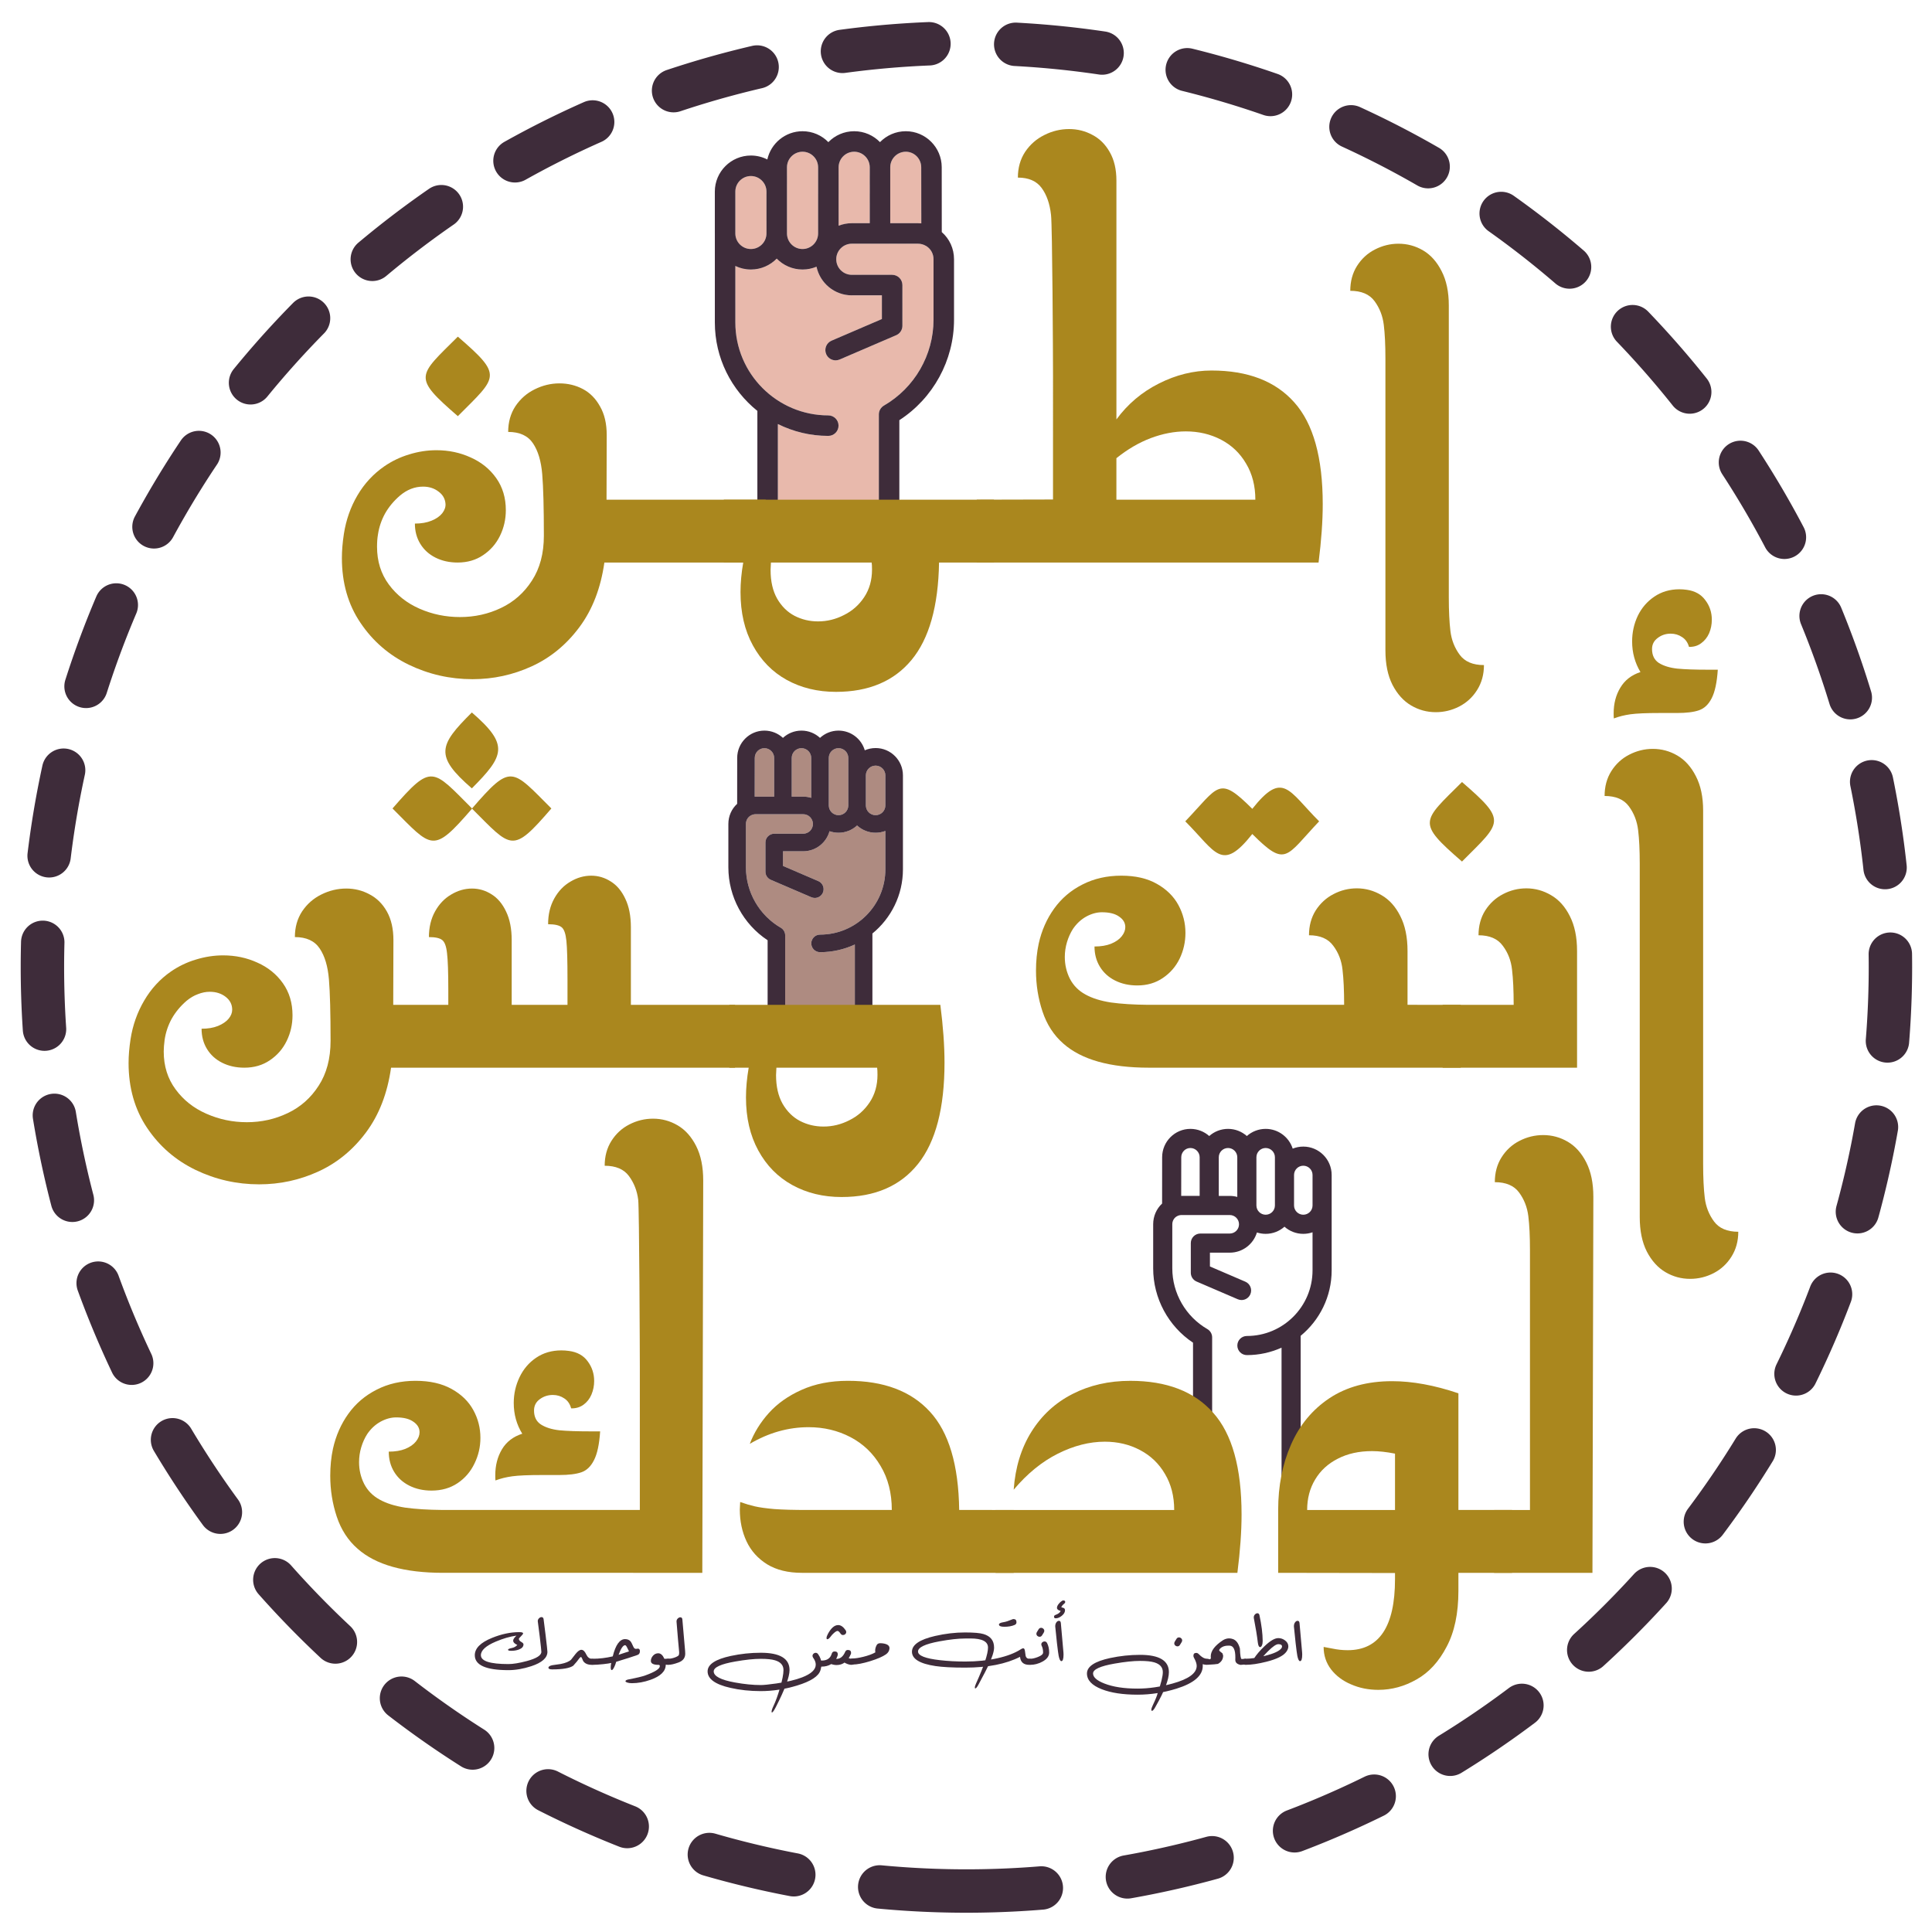 <?xml version="1.0" encoding="UTF-8" standalone="no"?>
<!-- Created with Inkscape (http://www.inkscape.org/) -->

<svg
   xmlns:dc="http://purl.org/dc/elements/1.1/"
   xmlns:cc="http://creativecommons.org/ns#"
   xmlns:rdf="http://www.w3.org/1999/02/22-rdf-syntax-ns#"
   xmlns:svg="http://www.w3.org/2000/svg"
   xmlns="http://www.w3.org/2000/svg"
   xmlns:sodipodi="http://sodipodi.sourceforge.net/DTD/sodipodi-0.dtd"
   xmlns:inkscape="http://www.inkscape.org/namespaces/inkscape"
   width="174.267mm"
   height="174.267mm"
   viewBox="0 0 174.267 174.267"
   version="1.1"
   id="svg8"
   inkscape:version="0.92.3 (2405546, 2018-03-11)"
   sodipodi:docname="Egyp-ReachOut.svg"
   inkscape:export-filename="I:\Yes &amp; No\REACH OUT, YOU ARE NOT ALONE\اطمن أنت مش لوحدك\اطمن أنت مش لوحدك.png"
   inkscape:export-xdpi="600"
   inkscape:export-ydpi="600">
  <defs
     id="defs2" />
  <sodipodi:namedview
     id="base"
     pagecolor="#ffffff"
     bordercolor="#666666"
     borderopacity="1.0"
     inkscape:pageopacity="0.0"
     inkscape:pageshadow="2"
     inkscape:zoom="0.5726"
     inkscape:cx="448.38095"
     inkscape:cy="271.79137"
     inkscape:document-units="mm"
     inkscape:current-layer="layer1"
     showgrid="false"
     inkscape:window-width="1680"
     inkscape:window-height="987"
     inkscape:window-x="1912"
     inkscape:window-y="25"
     inkscape:window-maximized="1" />
  <g
     inkscape:label="Layer 1"
     inkscape:groupmode="layer"
     id="layer1"
     transform="translate(0,-122.733)">
    <path
       inkscape:label="QR-code"
       d="m 77.703,150.04 h 5.733 v 5.734 h -5.733 z m -1.638,-4.914 h 0.819 v 0.819 h -0.819 v 0.819 h 0.819 v 0.819 h 0.819 v -1.638 h 0.819 v -1.638 h -0.819 v -0.819 h 0.819 v -0.819 h 0.819 v 0.819 h 0.819 v 1.638 h -0.819 v 0.819 h 1.638 v 0.819 h 0.819 v 0.819 h 0.819 v -0.819 h 0.819 v 1.638 h -0.819 v 0.819 h -1.638 v -0.819 H 80.16 v 0.819 h -2.457 v -0.819 h -0.819 v -0.819 h -0.819 v -0.819 h -0.819 v -0.819 h 0.819 v -0.819 h -1.638 v 1.638 h -0.819 v 0.819 h -2.458 v 0.819 h 1.638 v 0.819 h 0.819 v -0.819 h 0.819 v -0.819 h 0.819 v 1.638 h 1.638 v 3.276 h -0.819 v 0.819 h 0.819 v 0.819 h -0.819 v 0.819 h 0.819 v 0.819 h -1.638 v -1.638 h 0.819 v -0.819 h -0.819 v -0.819 h 0.819 v -0.819 h -0.819 v -1.638 h 0.819 v 0.819 h -1.638 v -0.819 h -0.819 v 2.458 h 0.819 v 3.276 h -0.819 v -0.819 h -0.819 v -1.638 h 0.819 v -0.819 h -0.819 v -3.276 h -1.638 v -0.819 h -1.638 v 0.819 h -0.819 v -0.819 h -0.819 v 0.819 H 66.235 v -2.457 h 1.638 v -0.819 h 0.819 v -0.819 h 3.276 v 1.638 h -0.819 v -0.819 h 1.638 v 0.819 h 0.819 v -1.638 h -0.819 v -1.638 h 0.819 v -1.638 h -0.819 v -0.819 h 0.819 v -0.819 h -0.819 v -1.638 h 0.819 v 1.638 h 0.819 v -0.819 h 0.819 v -0.819 h 0.819 v 1.638 h 0.819 v -0.819 h 0.819 v -0.819 h 1.638 v 0.819 h 0.819 v -0.819 h 0.819 v 0.819 H 80.16 v 0.819 h 1.638 v 0.819 h 0.819 v -0.819 h 0.819 v 1.638 h -0.819 v 0.819 h 0.819 v 0.819 h -0.819 v 0.819 h -0.819 v 0.819 h 1.637 v 0.819 h -1.637 v -0.819 h -0.819 v -1.638 h 1.638 v -0.819 h -0.819 v -1.638 H 80.16 v 0.819 h -1.638 v -0.819 h -0.819 v 1.638 h -0.819 v 0.819 h -2.457 v 0.819 h 1.638 z m 5.734,-6.552 h 0.819 v 0.819 h -0.819 z m -4.095,9.828 h 0.819 v -0.819 h -0.819 z m -9.01,-2.458 v 0.819 h -0.819 v 0.819 h 2.457 v -0.819 h -0.819 v -0.819 z m 7.371,-5.733 h -1.638 v 0.819 h 0.819 v 1.638 h -0.819 v -0.819 h 1.638 v 0.819 h 0.819 v -1.638 h -0.819 z m 4.914,8.19 h 0.819 V 147.584 H 80.979 Z M 67.874,147.584 h -0.819 v 0.819 h 0.819 z m 9.829,-7.371 h 0.819 v -0.819 h -0.819 z m 0.819,0.819 h 0.819 v -0.819 h -0.819 z m -10.647,-0.819 h 2.457 v 2.457 h -2.457 z m 11.467,11.467 h 2.458 v 2.457 h -2.458 z m -11.467,0 h 2.457 v 2.457 h -2.457 z m 11.467,-4.914 h 0.819 v 0.819 H 79.34 Z M 66.235,138.574 h 5.734 v 5.734 H 66.235 Z m 0.819,0.819 h 4.095 v 4.095 h -4.095 z m -0.819,10.647 h 5.734 v 5.734 H 66.235 Z m 0.819,0.819 h 4.095 v 4.095 h -4.095 z m 11.467,0 h 4.096 v 4.095 h -4.096 z"
       style="display:inline;opacity:0.1;fill:#b3b3b3;fill-opacity:1;fill-rule:evenodd;stroke:none;stroke-width:0.144"
       id="path68-9"
       inkscape:connector-curvature="0" />
    <g
       transform="matrix(0.979,0,0,0.979,1.868,4.499)"
       id="g223-5"
       inkscape:export-filename="C:\Users\gamal\Desktop\اطمن أنت مش لوحدك\g223.png"
       inkscape:export-xdpi="599.98999"
       inkscape:export-ydpi="599.98999">
      <g
         style="fill:#3e2c3a;fill-opacity:1"
         transform="matrix(0.444,0,0,0.444,152.038,152.188)"
         id="g117-2">
        <path
           id="path12-0"
           d="m -76.277,167.169 c -0.777,0 -1.518,0.151 -2.198,0.425 -0.759,-2.375 -2.987,-4.1 -5.611,-4.1 -1.496,0 -2.864,0.561 -3.904,1.484 -1.04,-0.923 -2.408,-1.484 -3.904,-1.484 -1.496,0 -2.864,0.561 -3.904,1.484 -1.04,-0.923 -2.408,-1.484 -3.904,-1.484 -3.235,0 -5.866,2.642 -5.866,5.884 -0.015,5.676 -0.016,8.335 -0.009,9.611 -1.176,1.096 -1.852,2.636 -1.852,4.304 v 9.142 c 0,6.201 3.14,12.009 8.268,15.426 v 42.091 c 0,1.096 0.888,1.984 1.984,1.984 1.096,0 1.984,-0.888 1.984,-1.984 v -43.193 c 0,-0.708 -0.378,-1.363 -0.991,-1.718 -4.488,-2.597 -7.277,-7.427 -7.277,-12.606 v -9.142 c 0,-0.663 0.322,-1.259 0.86,-1.608 0.022,-0.012 0.044,-0.022 0.066,-0.036 0.298,-0.181 0.641,-0.276 0.994,-0.276 h 10.004 c 1.059,0 1.92,0.861 1.92,1.92 0,1.059 -0.861,1.92 -1.92,1.92 h -6.1 c -0.526,0 -1.031,0.209 -1.403,0.581 -0.372,0.372 -0.581,0.877 -0.581,1.403 v 6.156 c 0,0.793 0.472,1.51 1.201,1.823 l 8.549,3.675 c 0.256,0.11 0.521,0.162 0.783,0.162 0.769,0 1.501,-0.45 1.824,-1.201 0.433,-1.007 -0.033,-2.174 -1.04,-2.607 l -7.349,-3.159 v -2.864 h 4.116 c 2.657,0 4.907,-1.769 5.638,-4.191 0.571,0.185 1.18,0.287 1.812,0.287 1.496,0 2.865,-0.561 3.904,-1.484 1.04,0.923 2.408,1.484 3.904,1.484 0.672,0 1.318,-0.115 1.92,-0.323 v 7.894 c 0,7.511 -6.111,13.622 -13.622,13.622 -1.096,0 -1.984,0.888 -1.984,1.984 0,1.096 0.888,1.984 1.984,1.984 2.561,0 4.994,-0.555 7.191,-1.543 v 41.056 c 0,1.096 0.888,1.984 1.984,1.984 1.096,0 1.984,-0.888 1.984,-1.984 v -43.516 c 3.924,-3.229 6.431,-8.12 6.431,-13.587 V 173.058 c 0,-3.247 -2.642,-5.889 -5.889,-5.889 z m -25.336,10.237 c -5.3e-4,-2.267 0.006,-5.622 0.012,-8.023 0,-1.059 0.851,-1.92 1.897,-1.92 1.059,0 1.92,0.861 1.92,1.92 v 8.02 h -3.758 c -0.024,0 -0.047,0.002 -0.071,0.002 z m 10.076,-0.002 h -2.278 v -8.02 c 0,-1.059 0.861,-1.92 1.92,-1.92 1.059,0 1.92,0.861 1.92,1.92 v 8.232 c -0.498,-0.137 -1.021,-0.212 -1.562,-0.212 z m 7.451,3.904 c -1.059,0 -1.92,-0.861 -1.92,-1.92 v -10.005 c 0,-1.059 0.861,-1.92 1.92,-1.92 1.059,0 1.92,0.861 1.92,1.92 v 3.675 c 0,0.003 0,6.33 0,6.33 0,1.059 -0.861,1.92 -1.92,1.92 z m 7.809,0 c -1.059,0 -1.92,-0.861 -1.92,-1.92 v -6.332 c 0.001,-1.058 0.862,-1.918 1.92,-1.918 1.059,0 1.92,0.861 1.92,1.92 v 6.33 c 0,1.059 -0.861,1.92 -1.92,1.92 z"
           style="fill:#3e2c3a;fill-opacity:1;stroke-width:0.265"
           inkscape:connector-curvature="0" />
      </g>
      <g
         transform="matrix(0.408,0,0,0.408,144.655,118.679)"
         id="g133-5">
        <path
           id="path14-3"
           d="m -167.66,176.282 c 0,-1.214 -0.987,-2.201 -2.201,-2.201 -1.214,0 -2.201,0.987 -2.201,2.201 v 10.725 c 0,1.214 0.987,2.201 2.201,2.201 1.214,0 2.201,-0.987 2.201,-2.201 z"
           style="fill:#ae8b81;stroke-width:0.265"
           inkscape:connector-curvature="0" />
        <path
           sodipodi:nodetypes="cssscscscsccccsccsscsssssccsscsccccc"
           id="path16-9"
           d="m -174.034,220.15 c -1.096,0 -1.984,-0.888 -1.984,-1.984 0,-1.096 0.888,-1.984 1.984,-1.984 8.131,0 14.745,-6.615 14.745,-14.745 v -8.666 c -0.684,0.262 -1.426,0.407 -2.201,0.407 -1.614,0 -3.085,-0.623 -4.186,-1.641 -1.101,1.018 -2.572,1.641 -4.185,1.641 -0.715,0 -1.4,-0.124 -2.039,-0.348 -0.719,2.61 -3.112,4.534 -5.948,4.534 h -4.555 v 3.308 l 7.964,3.423 c 1.007,0.433 1.472,1.6 1.04,2.607 -0.323,0.751 -1.055,1.201 -1.824,1.201 -0.261,0 -0.527,-0.052 -0.783,-0.162 l -9.165,-3.939 c -0.728,-0.313 -1.201,-1.03 -1.201,-1.823 v -6.599 c 0,-0.526 0.209,-1.031 0.581,-1.403 0.372,-0.372 0.877,-0.581 1.403,-0.581 h 6.539 c 1.214,0 2.201,-0.987 2.201,-2.201 0,-1.214 -0.987,-2.201 -2.201,-2.201 h -10.725 c -0.404,0 -0.798,0.11 -1.139,0.317 -0.023,0.014 -0.047,0.025 -0.071,0.038 -0.62,0.401 -0.991,1.085 -0.991,1.846 v 9.8 c 0,5.603 3.017,10.828 7.873,13.638 0.613,0.355 0.991,1.009 0.991,1.718 v 22.639 h 15.728 v -20.571 c -2.389,1.109 -5.048,1.733 -7.851,1.733 z"
           style="fill:#ae8b81;stroke-width:0.265"
           inkscape:connector-curvature="0" />
        <path
           id="path18-2"
           d="m -184.402,176.282 c -5.3e-4,-1.214 -0.988,-2.201 -2.201,-2.201 -1.2,0 -2.176,0.987 -2.176,2.201 -0.007,2.716 -0.014,6.352 -0.013,8.748 0.073,-0.003 0.146,-0.007 0.22,-0.007 h 4.171 v -8.741 z"
           style="fill:#ae8b81;stroke-width:0.265"
           inkscape:connector-curvature="0" />
        <path
           id="path20-6"
           d="m -176.031,176.282 c 0,-1.214 -0.987,-2.201 -2.201,-2.201 -1.214,0 -2.201,0.987 -2.201,2.201 0,0.003 0,8.741 0,8.741 h 2.585 c 0.632,0 1.242,0.096 1.817,0.273 v -9.014 z"
           style="fill:#ae8b81;stroke-width:0.265"
           inkscape:connector-curvature="0" />
        <path
           id="path22-8"
           d="m -161.49,178.02 c -1.214,0 -2.201,0.987 -2.201,2.201 v 6.785 c 0,1.214 0.987,2.201 2.201,2.201 1.214,0 2.201,-0.987 2.201,-2.201 v -6.785 c 0,-1.214 -0.987,-2.201 -2.201,-2.201 z"
           style="fill:#ae8b81;stroke-width:0.265"
           inkscape:connector-curvature="0" />
        <path
           sodipodi:nodetypes="ccscscsccsscsssscssccssssscssccsccccscscscsssscssscssccccscccccscssscsssssssssssssss"
           id="path24-0"
           d="m -161.49,174.052 c -0.869,0 -1.696,0.18 -2.447,0.506 -0.748,-2.565 -3.121,-4.445 -5.925,-4.445 -1.614,0 -3.085,0.623 -4.185,1.641 -1.101,-1.018 -2.572,-1.641 -4.185,-1.641 -1.614,0 -3.085,0.623 -4.185,1.641 -1.101,-1.018 -2.572,-1.641 -4.186,-1.641 -3.389,0 -6.145,2.768 -6.145,6.165 -0.016,6.186 -0.016,9.029 -0.009,10.365 -1.26,1.151 -1.985,2.782 -1.985,4.551 v 9.8 c 0,6.625 3.368,12.829 8.864,16.46 v 22.026 c 0,1.096 0.888,1.984 1.984,1.984 1.096,0 1.984,-0.888 1.984,-1.984 v -23.131 c 0,-0.708 -0.378,-1.363 -0.991,-1.718 -4.856,-2.809 -7.873,-8.035 -7.873,-13.637 v -9.8 c 0,-0.761 0.371,-1.445 0.991,-1.846 0.024,-0.013 0.048,-0.024 0.071,-0.038 0.342,-0.207 0.736,-0.317 1.139,-0.317 h 10.725 c 1.214,0 2.201,0.987 2.201,2.201 0,1.214 -0.987,2.201 -2.201,2.201 h -6.539 c -0.526,0 -1.031,0.209 -1.403,0.581 -0.372,0.372 -0.581,0.877 -0.581,1.403 v 6.599 c 0,0.793 0.472,1.51 1.201,1.823 l 9.165,3.939 c 0.256,0.11 0.521,0.162 0.783,0.162 0.769,0 1.501,-0.45 1.824,-1.201 0.433,-1.007 -0.033,-2.174 -1.04,-2.607 l -7.964,-3.423 v -3.308 h 4.555 c 2.836,0 5.229,-1.924 5.948,-4.534 0.639,0.224 1.325,0.348 2.039,0.348 1.614,0 3.085,-0.623 4.185,-1.641 1.101,1.018 2.572,1.641 4.186,1.641 0.775,0 1.517,-0.145 2.201,-0.407 v 8.666 c 0,8.131 -6.615,14.745 -14.745,14.745 -1.096,0 -1.984,0.888 -1.984,1.984 0,1.096 0.888,1.984 1.984,1.984 2.803,0 5.462,-0.624 7.852,-1.733 v 21.061 c 0,1.096 0.888,1.984 1.984,1.984 1.096,0 1.984,-0.888 1.984,-1.984 v -23.547 c 4.204,-3.435 6.894,-8.656 6.894,-14.496 v -21.214 c 0,-3.402 -2.768,-6.17 -6.17,-6.17 z m -27.303,10.979 c -7.9e-4,-2.396 0.006,-6.032 0.013,-8.748 0,-1.214 0.976,-2.201 2.176,-2.201 1.213,0 2.201,0.987 2.201,2.2 v 8.742 h -4.171 c -0.074,-2.7e-4 -0.147,0.005 -0.22,0.007 z m 10.945,-0.008 h -2.585 v -8.738 c 0,-1.216 0.987,-2.204 2.201,-2.204 1.214,0 2.201,0.987 2.201,2.201 v 9.014 c -0.575,-0.178 -1.185,-0.274 -1.817,-0.274 z m 7.987,4.186 c -1.214,0 -2.201,-0.987 -2.201,-2.201 v -10.725 c 0,-1.214 0.987,-2.201 2.201,-2.201 1.214,0 2.201,0.987 2.201,2.201 v 10.725 c 0,1.214 -0.987,2.201 -2.201,2.201 z m 8.371,0 c -1.214,0 -2.201,-0.987 -2.201,-2.201 v -6.785 c 0,-1.214 0.987,-2.201 2.201,-2.201 1.214,0 2.201,0.987 2.201,2.201 v 6.785 c 0,1.214 -0.987,2.201 -2.201,2.201 z"
           style="fill:#3e2c3a;stroke-width:0.265"
           inkscape:connector-curvature="0" />
      </g>
      <g
         transform="matrix(-0.476,0,0,0.476,11.871,71.973)"
         id="g125-0">
        <path
           id="path26-6"
           d="m -116.398,136.587 c -1.661,0 -3.011,1.35 -3.013,3.011 v 8.104 c 0,1.661 1.351,3.013 3.013,3.013 1.661,0 3.011,-1.35 3.013,-3.011 v -8.104 c 0,-1.661 -1.352,-3.013 -3.013,-3.013 z"
           style="fill:#e8b9ac;stroke-width:0.265"
           inkscape:connector-curvature="0" />
        <path
           id="path28-1"
           d="m -123.38,139.6 v -4.704 c 0,-1.661 -1.351,-3.013 -3.013,-3.013 -1.661,0 -3.013,1.352 -3.013,3.013 v 12.805 c 0,1.661 1.351,3.013 3.013,3.013 1.662,0 3.013,-1.352 3.013,-3.013 0,2.7e-4 0,-8.099 -2.7e-4,-8.102 z"
           style="fill:#e8b9ac;stroke-width:0.265"
           inkscape:connector-curvature="0" />
        <path
           id="path30-6"
           d="m -133.374,134.897 c 0,-1.661 -1.351,-3.013 -3.013,-3.013 -1.662,0 -3.013,1.352 -3.013,3.013 v 10.821 h 3.472 c 0.901,0 1.763,0.174 2.555,0.486 z"
           style="fill:#e8b9ac;stroke-width:0.265"
           inkscape:connector-curvature="0" />
        <path
           id="path32-0"
           d="m -143.369,134.897 c 0,-1.661 -1.351,-3.013 -3.013,-3.013 -1.645,0 -2.984,1.352 -2.984,3.013 -0.009,3.405 -0.017,8.011 -0.015,10.855 0.215,-0.02 0.43,-0.034 0.647,-0.034 h 5.365 v -10.821 z"
           style="fill:#e8b9ac;stroke-width:0.265"
           inkscape:connector-curvature="0" />
        <path
           sodipodi:nodetypes="cssscscscsccccsccsscsssssccsscsccccc"
           id="path34-2"
           d="m -131.375,186.888 c -1.096,0 -1.984,-0.888 -1.984,-1.984 0,-1.096 0.888,-1.984 1.984,-1.984 9.92,0 17.99,-8.07 17.99,-17.99 v -10.93 c -0.913,0.438 -1.935,0.684 -3.013,0.684 -1.957,0 -3.729,-0.809 -4.997,-2.111 -1.269,1.301 -3.04,2.111 -4.997,2.111 -0.958,0 -1.872,-0.194 -2.704,-0.545 -0.665,3.162 -3.475,5.543 -6.832,5.543 h -5.823 v 4.587 l 9.742,4.187 c 1.007,0.433 1.472,1.6 1.04,2.607 -0.323,0.751 -1.055,1.201 -1.824,1.201 -0.261,0 -0.527,-0.052 -0.783,-0.162 l -10.942,-4.704 c -0.728,-0.313 -1.201,-1.03 -1.201,-1.823 v -7.879 c 0,-0.526 0.209,-1.031 0.581,-1.403 0.372,-0.372 0.877,-0.581 1.403,-0.581 h 7.808 c 1.661,0 3.013,-1.352 3.013,-3.013 0,-1.661 -1.351,-3.013 -3.013,-3.013 h -12.805 c -0.552,0 -1.092,0.15 -1.56,0.434 -0.028,0.017 -0.057,0.031 -0.086,0.046 -0.856,0.549 -1.367,1.488 -1.367,2.533 v 11.7 c 0,6.826 3.676,13.193 9.592,16.616 0.613,0.355 0.991,1.009 0.991,1.718 v 24.664 h 19.548 v -22.806 c -2.942,1.466 -6.255,2.296 -9.759,2.296 z"
           style="fill:#e8b9ac;stroke-width:0.265"
           inkscape:connector-curvature="0" />
        <path
           sodipodi:nodetypes="csscscscsccsscsssscssccssssscssccsccccscscscsssscssscsccccssccccscssscssssssccssscsscs"
           id="path36-1"
           d="m -109.416,147.7 v -8.099 c 0,-3.85 -3.132,-6.982 -6.982,-6.982 -1.144,0 -2.224,0.276 -3.178,0.766 -0.693,-3.126 -3.486,-5.47 -6.817,-5.47 -1.957,0 -3.728,0.809 -4.997,2.111 -1.269,-1.301 -3.04,-2.111 -4.997,-2.111 -1.957,0 -3.729,0.809 -4.997,2.111 -1.269,-1.301 -3.04,-2.111 -4.997,-2.111 -3.834,0 -6.952,3.132 -6.952,6.977 -0.02,7.697 -0.019,11.05 -0.01,12.546 -1.502,1.308 -2.371,3.202 -2.371,5.262 v 11.7 c 0,7.85 4.027,15.196 10.583,19.444 v 22.164 c 0,1.096 0.888,1.984 1.984,1.984 1.096,0 1.984,-0.888 1.984,-1.984 v -23.275 c 0,-0.708 -0.378,-1.363 -0.991,-1.718 -5.917,-3.423 -9.592,-9.79 -9.592,-16.616 v -11.7 c 0,-1.044 0.511,-1.984 1.367,-2.533 0.029,-0.015 0.057,-0.029 0.086,-0.046 0.468,-0.284 1.008,-0.434 1.56,-0.434 h 12.805 c 1.661,0 3.013,1.352 3.013,3.013 0,1.661 -1.351,3.013 -3.013,3.013 h -7.808 c -0.526,0 -1.031,0.209 -1.403,0.581 -0.372,0.372 -0.581,0.877 -0.581,1.403 v 7.879 c 0,0.793 0.472,1.51 1.201,1.823 l 10.942,4.704 c 0.256,0.11 0.521,0.162 0.783,0.162 0.769,0 1.501,-0.45 1.824,-1.201 0.433,-1.007 -0.033,-2.174 -1.04,-2.607 l -9.741,-4.187 v -4.587 h 5.823 c 3.357,0 6.167,-2.381 6.832,-5.543 0.832,0.351 1.746,0.545 2.704,0.545 1.957,0 3.729,-0.809 4.997,-2.111 1.269,1.301 3.04,2.111 4.997,2.111 1.078,0 2.1,-0.246 3.013,-0.684 v 10.93 c 0,9.92 -8.07,17.99 -17.99,17.99 -1.096,0 -1.984,0.888 -1.984,1.984 0,1.096 0.888,1.984 1.984,1.984 3.504,0 6.817,-0.829 9.759,-2.296 v 21.416 c 0,1.096 0.888,1.984 1.984,1.984 1.096,0 1.984,-0.888 1.984,-1.984 v -23.958 c 5.013,-4.028 8.231,-10.204 8.231,-17.121 v -17.23 z m -39.965,-1.948 c -0.002,-2.843 0.006,-7.449 0.015,-10.855 0,-1.661 1.339,-3.013 2.984,-3.013 1.661,0 3.013,1.352 3.013,3.013 v 10.821 h -5.365 c -0.217,2.6e-4 -0.433,0.014 -0.647,0.034 z m 13.452,-0.034 h -3.472 v -10.821 c 0,-1.661 1.351,-3.013 3.013,-3.013 1.662,0 3.013,1.352 3.013,3.013 v 11.307 c -0.792,-0.312 -1.653,-0.486 -2.555,-0.486 z m 9.536,4.997 c -1.661,0 -3.013,-1.352 -3.013,-3.013 v -12.805 c 0,-1.661 1.351,-3.013 3.013,-3.013 1.661,0 3.013,1.352 3.013,3.013 v 4.704 8.102 c 2.7e-4,1.661 -1.351,3.013 -3.013,3.013 z m 9.995,0 c -1.661,0 -3.013,-1.352 -3.013,-3.013 v -8.104 c 0.001,-1.66 1.352,-3.011 3.013,-3.011 1.661,0 3.013,1.352 3.013,3.013 v 8.104 c -0.001,1.66 -1.352,3.011 -3.013,3.011 z"
           style="fill:#3e2c3a;fill-opacity:1;stroke-width:0.265"
           inkscape:connector-curvature="0" />
      </g>
      <g
         transform="translate(-14.278,13.551)"
         id="g987-8"
         style="fill:#aa871e;fill-opacity:1">
        <g
           id="g960-7"
           transform="matrix(0.603,0,0,0.603,33.475,105.636)"
           style="fill:#aa871e;fill-opacity:1">
          <path
             sodipodi:nodetypes="cccsccsscscccsscssccc"
             d="m 191.74,104.246 c 0,1.439 -0.351,2.712 -1.052,3.82 -0.683,1.089 -1.596,1.928 -2.74,2.519 -1.126,0.572 -2.316,0.858 -3.57,0.858 -1.347,0 -2.602,-0.341 -3.764,-1.024 -1.162,-0.683 -2.113,-1.734 -2.851,-3.155 -0.72,-1.421 -1.079,-3.174 -1.079,-5.259 V 57.412 c 0,-2.085 -0.083,-3.801 -0.249,-5.148 -0.166,-1.365 -0.637,-2.574 -1.412,-3.626 -0.775,-1.052 -2.011,-1.578 -3.709,-1.578 0,-1.439 0.341,-2.703 1.024,-3.792 0.701,-1.107 1.615,-1.947 2.74,-2.519 1.144,-0.59 2.343,-0.886 3.598,-0.886 1.347,0 2.602,0.341 3.764,1.024 1.162,0.683 2.104,1.734 2.823,3.155 0.738,1.421 1.107,3.174 1.107,5.259 v 44.592 c 0,2.085 0.083,3.81 0.249,5.176 0.166,1.347 0.637,2.546 1.412,3.598 0.775,1.052 2.011,1.578 3.709,1.578 z"
             style="font-style:normal;font-variant:normal;font-weight:normal;font-stretch:normal;font-size:medium;line-height:1.25;font-family:'FF Khallab';-inkscape-font-specification:'FF Khallab';text-align:center;letter-spacing:0px;word-spacing:0px;text-anchor:middle;fill:#aa871e;fill-opacity:1;stroke:none;stroke-width:1.417"
             id="path96-2"
             inkscape:connector-curvature="0" />
          <path
             sodipodi:nodetypes="ccscccccsccsccscsccccccscccc"
             d="m 114.24,78.973 11.655,-0.028 V 59.958 c 0,-2.952 -0.101,-22.815 -0.304,-24.494 -0.185,-1.698 -0.664,-3.072 -1.439,-4.124 -0.775,-1.052 -1.984,-1.578 -3.626,-1.578 0,-1.495 0.369,-2.805 1.107,-3.93 0.757,-1.126 1.734,-1.984 2.934,-2.574 1.199,-0.609 2.463,-0.913 3.792,-0.913 1.273,0 2.454,0.295 3.543,0.886 1.107,0.572 1.993,1.448 2.657,2.629 0.683,1.181 1.024,2.639 1.024,4.373 v 36.479 c 1.716,-2.343 3.875,-4.17 6.477,-5.48 2.62,-1.329 5.305,-1.993 8.054,-1.993 5.554,0 9.77,1.624 12.649,4.871 2.897,3.229 4.345,8.414 4.345,15.555 0,2.583 -0.212,5.554 -0.637,8.912 h -52.23 z m 42.571,0 c 0,-2.104 -0.471,-3.939 -1.412,-5.508 -0.923,-1.587 -2.196,-2.805 -3.82,-3.653 -1.624,-0.849 -3.423,-1.273 -5.397,-1.273 -1.734,0 -3.515,0.341 -5.342,1.024 -1.808,0.683 -3.561,1.707 -5.259,3.072 v 6.338 z"
             style="font-style:normal;font-variant:normal;font-weight:normal;font-stretch:normal;font-size:medium;line-height:1.25;font-family:'FF Khallab';-inkscape-font-specification:'FF Khallab';text-align:center;letter-spacing:0px;word-spacing:0px;text-anchor:middle;fill:#aa871e;fill-opacity:1;stroke:none;stroke-width:1.417"
             id="path98-6"
             inkscape:connector-curvature="0" />
          <path
             d="M 116.867,88.577 V 78.973 H 75.599 v 9.604 h 2.962 q -0.415,2.38 -0.415,4.511 0,4.705 1.882,8.137 1.882,3.46 5.176,5.286 3.321,1.827 7.528,1.827 7.501,0 11.542,-4.871 4.041,-4.871 4.207,-14.891 z m -18.683,0 q 0.055,0.36 0.055,1.079 0,2.408 -1.19,4.207 -1.19,1.799 -3.1,2.74 -1.882,0.969 -3.958,0.969 -1.937,0 -3.598,-0.858 -1.633,-0.858 -2.657,-2.629 -0.996,-1.771 -0.996,-4.373 0,-0.36 0.055,-1.135 z"
             style="font-style:normal;font-variant:normal;font-weight:normal;font-stretch:normal;font-size:medium;line-height:1.25;font-family:'FF Khallab';-inkscape-font-specification:'FF Khallab';text-align:center;letter-spacing:0px;word-spacing:0px;text-anchor:middle;fill:#aa871e;fill-opacity:1;stroke:none;stroke-width:1.417"
             id="path100-4"
             inkscape:connector-curvature="0" />
          <path
             sodipodi:nodetypes="cccccsssccscsccscssscssscscccscccssssccssccccssccccc"
             d="m 34.956,66.214 c -6.97,-6.041 -6.122,-6.057 0,-12.151 6.956,6.019 6.074,6.049 0,12.151 z M 81.997,88.577 H 57.345 c -0.554,3.912 -1.827,7.205 -3.82,9.881 -1.993,2.676 -4.419,4.668 -7.279,5.978 -2.86,1.31 -5.877,1.965 -9.051,1.965 -3.432,0 -6.68,-0.738 -9.743,-2.214 -3.045,-1.476 -5.508,-3.617 -7.39,-6.421 -1.882,-2.786 -2.823,-6.08 -2.823,-9.881 0,-1.126 0.101,-2.353 0.304,-3.681 0.332,-2.14 1.024,-4.106 2.076,-5.895 1.052,-1.79 2.417,-3.266 4.096,-4.428 1.181,-0.812 2.454,-1.421 3.82,-1.827 1.365,-0.424 2.749,-0.637 4.152,-0.637 1.882,0 3.626,0.369 5.231,1.107 1.624,0.72 2.925,1.771 3.903,3.155 0.978,1.384 1.467,3.017 1.467,4.899 0,1.384 -0.295,2.685 -0.886,3.903 -0.59,1.218 -1.448,2.205 -2.574,2.962 -1.107,0.757 -2.408,1.135 -3.903,1.135 -1.255,0 -2.38,-0.249 -3.377,-0.747 -0.996,-0.498 -1.771,-1.199 -2.325,-2.104 -0.554,-0.904 -0.83,-1.937 -0.83,-3.1 0.978,0 1.827,-0.148 2.546,-0.443 0.72,-0.295 1.264,-0.673 1.633,-1.135 0.369,-0.48 0.535,-0.96 0.498,-1.439 -0.055,-0.775 -0.415,-1.402 -1.079,-1.882 -0.646,-0.498 -1.43,-0.747 -2.353,-0.747 -1.273,0 -2.454,0.461 -3.543,1.384 -0.941,0.812 -1.698,1.725 -2.27,2.74 -0.554,1.015 -0.913,2.085 -1.079,3.211 -0.092,0.535 -0.138,1.153 -0.138,1.854 0,2.214 0.6,4.133 1.799,5.757 1.199,1.624 2.768,2.86 4.705,3.709 1.937,0.849 3.995,1.273 6.172,1.273 2.233,0 4.318,-0.461 6.255,-1.384 1.956,-0.923 3.534,-2.316 4.733,-4.179 1.218,-1.864 1.827,-4.152 1.827,-6.864 0,-4.244 -0.083,-7.372 -0.249,-9.383 -0.166,-2.011 -0.637,-3.589 -1.412,-4.733 -0.775,-1.162 -2.039,-1.744 -3.792,-1.744 0,-1.495 0.369,-2.805 1.107,-3.93 0.757,-1.126 1.734,-1.984 2.934,-2.574 1.218,-0.609 2.482,-0.913 3.792,-0.913 1.292,0 2.482,0.286 3.57,0.858 1.089,0.572 1.965,1.458 2.629,2.657 0.683,1.181 1.024,2.639 1.024,4.373 l -0.028,9.881 h 24.32 z"
             style="font-style:normal;font-variant:normal;font-weight:normal;font-stretch:normal;font-size:medium;line-height:1.25;font-family:'FF Khallab';-inkscape-font-specification:'FF Khallab';text-align:center;letter-spacing:0px;word-spacing:0px;text-anchor:middle;fill:#aa871e;fill-opacity:1;stroke:none;stroke-width:1.417"
             id="path102-4"
             inkscape:connector-curvature="0" />
        </g>
        <g
           id="g950-4"
           transform="matrix(0.603,0,0,0.603,33.475,105.636)"
           style="fill:#aa871e;fill-opacity:1">
          <path
             sodipodi:nodetypes="csccsccsccsccccscsccscccssccccccsscsscccccsccssccc"
             d="m 211.585,112.399 c -0.018,-0.166 -0.028,-0.424 -0.028,-0.775 0,-1.495 0.341,-2.805 1.024,-3.93 0.683,-1.144 1.707,-1.937 3.072,-2.38 -0.849,-1.421 -1.273,-2.98 -1.273,-4.678 0,-1.384 0.286,-2.685 0.858,-3.903 0.59,-1.218 1.43,-2.196 2.519,-2.934 1.107,-0.757 2.39,-1.135 3.847,-1.135 0.369,0 0.747,0.028 1.135,0.083 1.236,0.166 2.177,0.692 2.823,1.578 0.664,0.867 0.996,1.864 0.996,2.989 0,0.738 -0.138,1.43 -0.415,2.076 -0.277,0.627 -0.683,1.135 -1.218,1.522 -0.517,0.387 -1.135,0.572 -1.854,0.554 -0.185,-0.664 -0.535,-1.162 -1.052,-1.495 -0.517,-0.351 -1.098,-0.526 -1.744,-0.526 -0.757,0 -1.421,0.221 -1.993,0.664 -0.572,0.424 -0.858,0.987 -0.858,1.688 0,0.96 0.351,1.67 1.052,2.131 0.72,0.443 1.651,0.729 2.795,0.858 1.162,0.111 2.731,0.166 4.705,0.166 h 1.495 c -0.129,1.956 -0.443,3.414 -0.941,4.373 -0.48,0.941 -1.126,1.55 -1.937,1.827 -0.793,0.277 -1.91,0.415 -3.349,0.415 h -2.602 c -2.067,0 -3.57,0.065 -4.511,0.194 -0.923,0.129 -1.771,0.341 -2.546,0.637 z m 19.015,78.432 c 0,1.439 -0.351,2.712 -1.052,3.82 -0.683,1.089 -1.596,1.928 -2.74,2.519 -1.126,0.572 -2.316,0.858 -3.57,0.858 -1.347,0 -2.602,-0.341 -3.764,-1.024 -1.162,-0.683 -2.113,-1.734 -2.851,-3.155 -0.72,-1.421 -1.079,-3.174 -1.079,-5.259 v -53.992 c 0,-2.085 -0.083,-3.801 -0.249,-5.148 -0.166,-1.365 -0.637,-2.574 -1.412,-3.626 -0.775,-1.052 -2.011,-1.578 -3.709,-1.578 0,-1.439 0.341,-2.703 1.024,-3.792 0.701,-1.107 1.615,-1.947 2.74,-2.519 1.144,-0.59 2.343,-0.886 3.598,-0.886 1.347,0 2.602,0.341 3.764,1.024 1.162,0.683 2.104,1.734 2.823,3.155 0.738,1.421 1.107,3.174 1.107,5.259 v 53.992 c 0,2.085 0.083,3.81 0.249,5.176 0.166,1.347 0.637,2.546 1.412,3.598 0.775,1.052 2.011,1.578 3.709,1.578 z"
             style="font-style:normal;font-variant:normal;font-weight:normal;font-stretch:normal;font-size:medium;line-height:1.25;font-family:'FF Khallab';-inkscape-font-specification:'FF Khallab';text-align:center;letter-spacing:0px;word-spacing:0px;text-anchor:middle;fill:#aa871e;fill-opacity:1;stroke:none;stroke-width:1.417"
             id="path104-3"
             inkscape:connector-curvature="0" />
          <path
             sodipodi:nodetypes="cccccccsccscccccc"
             d="m 185.43,156.158 h 10.85 c 0,-2.196 -0.083,-3.986 -0.249,-5.37 -0.148,-1.384 -0.618,-2.602 -1.412,-3.653 -0.775,-1.07 -2.011,-1.605 -3.709,-1.605 0,-1.439 0.341,-2.703 1.024,-3.792 0.701,-1.089 1.605,-1.919 2.712,-2.491 1.126,-0.59 2.316,-0.886 3.57,-0.886 1.347,0 2.611,0.351 3.792,1.052 1.181,0.683 2.131,1.744 2.851,3.183 0.738,1.439 1.107,3.22 1.107,5.342 v 17.825 h -20.537 z m 2.955,-34.044 c 6.956,6.019 6.074,6.049 0,12.151 -6.97,-6.041 -6.122,-6.057 0,-12.151 z"
             style="font-style:normal;font-variant:normal;font-weight:normal;font-stretch:normal;font-size:medium;line-height:1.25;font-family:'FF Khallab';-inkscape-font-specification:'FF Khallab';text-align:center;letter-spacing:0px;word-spacing:0px;text-anchor:middle;fill:#aa871e;fill-opacity:1;stroke:none;stroke-width:1.417"
             id="path106-6"
             inkscape:connector-curvature="0" />
          <path
             sodipodi:nodetypes="ccsccscscscssccscsccsscscccsccccccccccsccsccccccc"
             d="m 188.198,156.158 v 9.604 h -47.661 c -5.942,0 -10.296,-1.227 -13.064,-3.681 -1.458,-1.273 -2.519,-2.906 -3.183,-4.899 -0.664,-1.993 -0.996,-4.078 -0.996,-6.255 0,-1.458 0.138,-2.832 0.415,-4.124 0.443,-1.993 1.227,-3.773 2.353,-5.342 1.126,-1.568 2.565,-2.795 4.318,-3.681 1.753,-0.904 3.737,-1.356 5.951,-1.356 2.159,0 3.967,0.415 5.425,1.246 1.476,0.83 2.574,1.91 3.294,3.238 0.72,1.329 1.079,2.749 1.079,4.262 0,1.384 -0.295,2.694 -0.886,3.93 -0.59,1.218 -1.448,2.205 -2.574,2.962 -1.107,0.757 -2.408,1.135 -3.903,1.135 -1.255,0 -2.38,-0.249 -3.377,-0.747 -0.996,-0.498 -1.771,-1.199 -2.325,-2.104 -0.554,-0.904 -0.83,-1.937 -0.83,-3.1 0.978,0 1.818,-0.138 2.519,-0.415 0.72,-0.295 1.264,-0.673 1.633,-1.135 0.369,-0.461 0.554,-0.932 0.554,-1.412 0,-0.646 -0.314,-1.181 -0.941,-1.605 -0.609,-0.443 -1.485,-0.664 -2.629,-0.664 -0.793,0 -1.596,0.221 -2.408,0.664 -0.793,0.443 -1.467,1.07 -2.02,1.882 -0.387,0.609 -0.692,1.282 -0.913,2.02 -0.221,0.738 -0.332,1.495 -0.332,2.27 0,1.181 0.258,2.288 0.775,3.321 0.535,1.033 1.329,1.836 2.38,2.408 1.033,0.572 2.325,0.978 3.875,1.218 1.568,0.221 3.469,0.341 5.702,0.36 h 29.948 c 0,-2.196 -0.083,-3.986 -0.249,-5.37 -0.148,-1.384 -0.618,-2.602 -1.412,-3.653 -0.775,-1.07 -2.011,-1.605 -3.709,-1.605 0,-1.439 0.341,-2.703 1.024,-3.792 0.701,-1.089 1.605,-1.919 2.712,-2.491 1.126,-0.59 2.316,-0.886 3.57,-0.886 1.347,0 2.611,0.351 3.792,1.052 1.181,0.683 2.131,1.744 2.851,3.183 0.738,1.439 1.107,3.22 1.107,5.342 v 8.22 z m -31.854,-26.1 c -4.703,5.93 -5.543,2.761 -10.241,-1.937 5.146,-5.383 5.063,-7.088 10.241,-1.91 4.696,-5.915 5.52,-2.783 10.213,1.91 -5.125,5.405 -5.031,7.12 -10.213,1.937 z"
             style="font-style:normal;font-variant:normal;font-weight:normal;font-stretch:normal;font-size:medium;line-height:1.25;font-family:'FF Khallab';-inkscape-font-specification:'FF Khallab';text-align:center;letter-spacing:0px;word-spacing:0px;text-anchor:middle;fill:#aa871e;fill-opacity:1;stroke:none;stroke-width:1.417"
             id="path108-2"
             inkscape:connector-curvature="0" />
        </g>
        <g
           id="g954-4"
           transform="matrix(0.603,0,0,0.603,33.475,105.636)"
           style="fill:#aa871e;fill-opacity:1">
          <path
             d="m 93.595,185.524 q 7.639,0 11.68,-5.065 4.041,-5.065 4.041,-15.472 0,-3.875 -0.637,-8.829 H 76.434 v 9.604 h 2.962 q -0.415,2.408 -0.415,4.539 0,4.678 1.882,8.11 1.882,3.46 5.203,5.286 3.321,1.827 7.528,1.827 z m 5.425,-19.762 q 0.055,0.36 0.055,1.079 0,2.408 -1.19,4.207 -1.19,1.799 -3.1,2.74 -1.882,0.969 -3.958,0.969 -1.937,0 -3.598,-0.858 -1.633,-0.858 -2.657,-2.629 -0.996,-1.771 -0.996,-4.373 0,-0.36 0.055,-1.135 z"
             style="font-style:normal;font-variant:normal;font-weight:normal;font-stretch:normal;font-size:medium;line-height:1.25;font-family:'FF Khallab';-inkscape-font-specification:'FF Khallab';text-align:center;letter-spacing:0px;word-spacing:0px;text-anchor:middle;fill:#aa871e;fill-opacity:1;stroke:none;stroke-width:1.417"
             id="path110-2"
             inkscape:connector-curvature="0" />
          <path
             sodipodi:nodetypes="cccccccccccsssccsccccscssccscsccssssccccsccsccssccccscccccscccscsccsccscccccsccscc"
             d="m 37.096,123.084 c -5.733,-4.97 -5.039,-6.587 0,-11.598 5.719,4.948 4.99,6.58 0,11.598 z m -12.123,3.071 c 6.038,-6.939 6.06,-6.091 12.151,0 6.016,-6.947 6.039,-6.084 12.123,0 -6.011,6.968 -6.029,6.122 -12.123,0.028 -6.027,6.967 -6.056,6.067 -12.151,-0.028 z m 52.338,30.003 v 9.604 H 24.752 c -0.554,3.912 -1.827,7.205 -3.82,9.881 -1.993,2.676 -4.419,4.668 -7.279,5.978 -2.86,1.31 -5.877,1.965 -9.051,1.965 -3.432,0 -6.68,-0.738 -9.743,-2.214 -3.045,-1.476 -5.508,-3.617 -7.39,-6.421 -1.882,-2.805 -2.823,-6.108 -2.823,-9.909 0,-1.107 0.101,-2.325 0.304,-3.653 0.332,-2.122 1.024,-4.078 2.076,-5.868 1.052,-1.808 2.417,-3.294 4.096,-4.456 1.181,-0.812 2.454,-1.421 3.82,-1.827 1.384,-0.424 2.768,-0.637 4.152,-0.637 1.882,0 3.626,0.369 5.231,1.107 1.624,0.72 2.925,1.771 3.903,3.155 0.978,1.384 1.467,3.017 1.467,4.899 0,1.384 -0.295,2.685 -0.886,3.903 -0.59,1.218 -1.448,2.205 -2.574,2.962 -1.107,0.757 -2.408,1.135 -3.903,1.135 -1.255,0 -2.38,-0.249 -3.377,-0.747 -0.996,-0.498 -1.771,-1.199 -2.325,-2.104 -0.554,-0.904 -0.83,-1.937 -0.83,-3.1 0.96,0 1.79,-0.138 2.491,-0.415 0.72,-0.295 1.264,-0.664 1.633,-1.107 0.369,-0.443 0.554,-0.904 0.554,-1.384 0,-0.793 -0.332,-1.448 -0.996,-1.965 -0.664,-0.517 -1.476,-0.775 -2.436,-0.775 -0.59,0 -1.19,0.12 -1.799,0.36 -0.609,0.221 -1.19,0.563 -1.744,1.024 -0.941,0.812 -1.698,1.725 -2.27,2.74 -0.554,1.015 -0.913,2.085 -1.079,3.211 -0.092,0.701 -0.138,1.301 -0.138,1.799 0,2.214 0.6,4.133 1.799,5.757 1.199,1.642 2.768,2.888 4.705,3.737 1.956,0.867 4.023,1.301 6.2,1.301 2.214,0 4.29,-0.461 6.228,-1.384 1.956,-0.923 3.534,-2.316 4.733,-4.179 1.218,-1.864 1.827,-4.152 1.827,-6.864 0,-4.244 -0.083,-7.372 -0.249,-9.383 -0.166,-2.011 -0.637,-3.589 -1.412,-4.733 -0.775,-1.162 -2.039,-1.744 -3.792,-1.744 0,-1.495 0.369,-2.805 1.107,-3.93 0.757,-1.126 1.734,-1.984 2.934,-2.574 1.218,-0.609 2.491,-0.913 3.82,-0.913 1.273,0 2.454,0.295 3.543,0.886 1.107,0.572 1.993,1.448 2.657,2.629 0.664,1.181 0.996,2.639 0.996,4.373 l -0.028,9.881 h 8.414 v -2.214 c 0,-2.731 -0.065,-4.622 -0.194,-5.674 -0.111,-1.052 -0.36,-1.725 -0.747,-2.02 -0.369,-0.295 -1.043,-0.443 -2.02,-0.443 0,-1.495 0.314,-2.805 0.941,-3.93 0.627,-1.126 1.448,-1.984 2.463,-2.574 1.015,-0.609 2.076,-0.913 3.183,-0.913 1.07,0 2.067,0.295 2.989,0.886 0.923,0.572 1.661,1.448 2.214,2.629 0.572,1.181 0.858,2.639 0.858,4.373 v 9.881 h 8.525 v -3.82 c 0,-2.897 -0.055,-4.881 -0.166,-5.951 -0.111,-1.089 -0.351,-1.781 -0.72,-2.076 -0.369,-0.314 -1.061,-0.471 -2.076,-0.471 0,-1.495 0.314,-2.805 0.941,-3.93 0.627,-1.126 1.448,-1.984 2.463,-2.574 1.015,-0.609 2.076,-0.913 3.183,-0.913 1.07,0 2.067,0.295 2.989,0.886 0.923,0.572 1.661,1.448 2.214,2.629 0.572,1.181 0.858,2.639 0.858,4.373 v 11.846 z"
             style="font-style:normal;font-variant:normal;font-weight:normal;font-stretch:normal;font-size:medium;line-height:1.25;font-family:'FF Khallab';-inkscape-font-specification:'FF Khallab';text-align:center;letter-spacing:0px;word-spacing:0px;text-anchor:middle;fill:#aa871e;fill-opacity:1;stroke:none;stroke-width:1.417"
             id="path112-3"
             inkscape:connector-curvature="0" />
        </g>
        <g
           id="g967-9"
           transform="matrix(0.603,0,0,0.603,33.475,105.636)"
           style="fill:#aa871e;fill-opacity:1">
          <path
             sodipodi:nodetypes="ccscccccssscccc"
             d="m 193.29,233.342 h 5.48 v -39.735 c 0,-2.085 -0.083,-3.801 -0.249,-5.148 -0.166,-1.365 -0.637,-2.574 -1.412,-3.626 -0.775,-1.052 -2.011,-1.578 -3.709,-1.578 0,-1.439 0.341,-2.703 1.024,-3.792 0.701,-1.107 1.615,-1.947 2.74,-2.519 1.144,-0.59 2.353,-0.886 3.626,-0.886 1.347,0 2.602,0.341 3.764,1.024 1.162,0.683 2.104,1.734 2.823,3.155 0.72,1.421 1.079,3.174 1.079,5.259 l -0.138,57.449 h -15.029 z"
             style="font-style:normal;font-variant:normal;font-weight:normal;font-stretch:normal;font-size:medium;line-height:1.25;font-family:'FF Khallab';-inkscape-font-specification:'FF Khallab';text-align:center;letter-spacing:0px;word-spacing:0px;text-anchor:middle;fill:#aa871e;fill-opacity:1;stroke:none;stroke-width:1.417"
             id="path114-1"
             inkscape:connector-curvature="0" />
          <path
             d="m 196.03,242.946 h -8.193 v 2.768 q 0,5.148 -1.799,8.525 -1.771,3.404 -4.567,4.982 -2.795,1.605 -5.868,1.605 -2.242,0 -4.152,-0.83 -1.91,-0.803 -3.072,-2.297 -1.135,-1.495 -1.135,-3.432 0.194,0.028 1.329,0.249 1.162,0.249 2.353,0.249 7.224,0 7.224,-10.85 v -0.941 l -17.852,-0.028 v -9.604 q 0,-5.536 1.965,-9.992 1.965,-4.484 5.868,-7.086 3.93,-2.602 9.577,-2.602 4.65,0 10.13,1.854 v 17.825 h 8.193 z m -17.88,-9.604 v -8.608 q -1.937,-0.387 -3.515,-0.387 -2.989,0 -5.231,1.162 -2.242,1.135 -3.46,3.183 -1.218,2.02 -1.218,4.65 z"
             style="font-style:normal;font-variant:normal;font-weight:normal;font-stretch:normal;font-size:medium;line-height:1.25;font-family:'FF Khallab';-inkscape-font-specification:'FF Khallab';text-align:center;letter-spacing:0px;word-spacing:0px;text-anchor:middle;fill:#aa871e;fill-opacity:1;stroke:none;stroke-width:1.417"
             id="path116-7"
             inkscape:connector-curvature="0" />
          <path
             d="m 117.121,233.342 h 27.29 q 0,-3.155 -1.412,-5.508 -1.384,-2.38 -3.82,-3.653 -2.408,-1.273 -5.37,-1.273 -3.515,0 -7.169,1.827 -3.653,1.827 -6.753,5.508 0.36,-5.093 2.712,-8.857 2.353,-3.764 6.255,-5.757 3.93,-2.02 8.857,-2.02 8.331,0 12.649,4.871 4.345,4.844 4.345,15.555 0,3.875 -0.637,8.912 h -36.95 z"
             style="font-style:normal;font-variant:normal;font-weight:normal;font-stretch:normal;font-size:medium;line-height:1.25;font-family:'FF Khallab';-inkscape-font-specification:'FF Khallab';text-align:center;letter-spacing:0px;word-spacing:0px;text-anchor:middle;fill:#aa871e;fill-opacity:1;stroke:none;stroke-width:1.417"
             id="path118-1"
             inkscape:connector-curvature="0" />
          <path
             d="m 119.889,233.342 v 9.604 H 87.533 q -3.183,0 -5.314,-1.301 -2.131,-1.329 -3.155,-3.515 -1.024,-2.187 -1.024,-4.871 0,-0.36 0.055,-1.135 1.162,0.415 2.242,0.664 1.079,0.249 2.989,0.415 1.91,0.138 5.01,0.138 h 12.926 q 0,-3.875 -1.716,-6.726 -1.688,-2.879 -4.595,-4.401 -2.906,-1.522 -6.394,-1.522 -4.678,0 -8.995,2.546 0.969,-2.546 2.906,-4.705 1.965,-2.187 5.01,-3.543 3.072,-1.384 7.086,-1.384 8.193,0 12.51,4.705 4.345,4.705 4.484,15.029 z"
             style="font-style:normal;font-variant:normal;font-weight:normal;font-stretch:normal;font-size:medium;line-height:1.25;font-family:'FF Khallab';-inkscape-font-specification:'FF Khallab';text-align:center;letter-spacing:0px;word-spacing:0px;text-anchor:middle;fill:#aa871e;fill-opacity:1;stroke:none;stroke-width:1.417"
             id="path120-2"
             inkscape:connector-curvature="0" />
          <path
             sodipodi:nodetypes="cccsssccsccscccsccsccsccccsscsccsscccccscsccsscsscsccsccccscsccsccsssccc"
             d="m 57.392,180.749 c 0,-1.439 0.341,-2.703 1.024,-3.792 0.701,-1.107 1.615,-1.947 2.74,-2.519 1.144,-0.59 2.353,-0.886 3.626,-0.886 1.347,0 2.602,0.341 3.764,1.024 1.162,0.683 2.104,1.734 2.823,3.155 0.72,1.421 1.079,3.174 1.079,5.259 l -0.138,59.955 H 32.703 c -5.942,0 -10.296,-1.227 -13.064,-3.681 -1.458,-1.273 -2.519,-2.906 -3.183,-4.899 -0.664,-1.993 -0.996,-4.078 -0.996,-6.255 0,-1.458 0.138,-2.832 0.415,-4.124 0.443,-1.993 1.227,-3.773 2.353,-5.342 1.126,-1.568 2.565,-2.795 4.318,-3.681 1.753,-0.904 3.737,-1.356 5.951,-1.356 2.177,0 4.013,0.415 5.508,1.246 1.495,0.83 2.602,1.91 3.321,3.238 0.72,1.31 1.079,2.722 1.079,4.235 0,1.384 -0.304,2.694 -0.913,3.93 -0.59,1.236 -1.448,2.233 -2.574,2.989 -1.126,0.757 -2.454,1.135 -3.986,1.135 -1.255,0 -2.38,-0.249 -3.377,-0.747 -0.996,-0.498 -1.771,-1.199 -2.325,-2.104 -0.554,-0.904 -0.83,-1.937 -0.83,-3.1 0.978,0 1.818,-0.138 2.519,-0.415 0.72,-0.295 1.264,-0.673 1.633,-1.135 0.369,-0.461 0.554,-0.932 0.554,-1.412 0,-0.646 -0.314,-1.181 -0.941,-1.605 -0.609,-0.443 -1.485,-0.664 -2.629,-0.664 -0.793,0 -1.596,0.221 -2.408,0.664 -0.793,0.443 -1.467,1.07 -2.02,1.882 -0.387,0.609 -0.692,1.282 -0.913,2.02 -0.221,0.738 -0.332,1.495 -0.332,2.27 0,1.181 0.258,2.288 0.775,3.321 0.535,1.033 1.329,1.836 2.38,2.408 1.033,0.572 2.325,0.978 3.875,1.218 1.568,0.221 3.469,0.341 5.702,0.36 h 30.169 v -21.561 c 0,-2.085 -0.083,-24.481 -0.249,-25.828 -0.166,-1.365 -0.637,-2.574 -1.412,-3.626 -0.775,-1.052 -2.011,-1.578 -3.709,-1.578 z m -16.69,48.082 c -0.018,-0.185 -0.028,-0.443 -0.028,-0.775 0,-1.513 0.341,-2.842 1.024,-3.986 0.683,-1.144 1.716,-1.937 3.1,-2.38 -0.867,-1.402 -1.301,-2.971 -1.301,-4.705 0,-1.384 0.295,-2.694 0.886,-3.93 0.59,-1.236 1.43,-2.223 2.519,-2.962 1.107,-0.757 2.399,-1.135 3.875,-1.135 0.387,0 0.775,0.028 1.162,0.083 1.255,0.166 2.205,0.692 2.851,1.578 0.664,0.886 0.996,1.891 0.996,3.017 0,0.72 -0.138,1.412 -0.415,2.076 -0.277,0.646 -0.683,1.162 -1.218,1.55 -0.535,0.387 -1.162,0.572 -1.882,0.554 -0.185,-0.683 -0.535,-1.19 -1.052,-1.522 -0.517,-0.351 -1.098,-0.526 -1.744,-0.526 -0.757,0 -1.43,0.221 -2.02,0.664 -0.572,0.424 -0.858,0.996 -0.858,1.716 0,0.96 0.351,1.67 1.052,2.131 0.72,0.461 1.661,0.757 2.823,0.886 1.162,0.111 2.74,0.166 4.733,0.166 h 1.495 c -0.129,1.974 -0.443,3.441 -0.941,4.401 -0.48,0.96 -1.126,1.578 -1.937,1.854 -0.812,0.277 -1.937,0.415 -3.377,0.415 h -2.629 c -2.085,0 -3.598,0.065 -4.539,0.194 -0.941,0.129 -1.799,0.341 -2.574,0.637 z"
             style="font-style:normal;font-variant:normal;font-weight:normal;font-stretch:normal;font-size:medium;line-height:1.25;font-family:'FF Khallab';-inkscape-font-specification:'FF Khallab';text-align:center;letter-spacing:0px;word-spacing:0px;text-anchor:middle;fill:#aa871e;fill-opacity:1;stroke:none;stroke-width:1.417"
             id="path122-8"
             inkscape:connector-curvature="0" />
        </g>
        <g
           transform="matrix(1.048,0,0,1.048,-9.768,-18.137)"
           id="text12-7-1"
           style="font-style:normal;font-weight:normal;font-size:9.112px;line-height:1.25;font-family:sans-serif;letter-spacing:0px;word-spacing:0px;fill:#3e2c3a;fill-opacity:1;stroke:none;stroke-width:0.228"
           aria-label="اطمن أنت مش لوحدك">
          <path
             inkscape:connector-curvature="0"
             id="path1188-0"
             style="font-style:normal;font-variant:normal;font-weight:normal;font-stretch:normal;font-family:'(A) Arslan Wessam B';-inkscape-font-specification:'(A) Arslan Wessam B';fill:#3e2c3a;fill-opacity:1;stroke-width:0.228"
             d="m 135.599,264.871 q 0.009,0.098 0.009,0.191 0,0.592 -0.191,0.592 -0.142,0 -0.236,-0.458 -0.049,-0.245 -0.151,-1.126 -0.067,-0.578 -0.151,-1.459 v -0.031 q 0,-0.2 0.102,-0.338 0.098,-0.133 0.222,-0.133 0.151,0 0.169,0.2 0.085,0.899 0.227,2.563 z" />
          <path
             inkscape:connector-curvature="0"
             id="path1190-7"
             style="font-style:normal;font-variant:normal;font-weight:normal;font-stretch:normal;font-family:'(A) Arslan Wessam B';-inkscape-font-specification:'(A) Arslan Wessam B';fill:#3e2c3a;fill-opacity:1;stroke-width:0.228"
             d="m 132.133,263.887 q 0,0.236 -0.067,0.387 -0.067,0.147 -0.156,0.147 -0.156,0 -0.205,-0.409 -0.102,-0.868 -0.351,-2.145 -0.004,-0.036 -0.004,-0.067 0,-0.142 0.102,-0.249 0.102,-0.107 0.218,-0.107 0.142,0 0.178,0.165 0.28,1.295 0.285,2.278 z m 2.091,0.93 q -0.378,0.543 -1.766,0.89 -1.072,0.271 -1.829,0.271 -0.267,0 -0.267,-0.267 0,-0.267 0.267,-0.267 0.703,0 1.722,-0.258 1.17,-0.298 1.433,-0.672 0.049,-0.071 0.049,-0.147 0,-0.205 -0.325,-0.205 -0.28,0 -0.899,0.614 -0.525,0.521 -0.796,0.939 -0.08,0.125 -0.214,0.125 -0.111,0 -0.196,-0.08 -0.085,-0.08 -0.085,-0.187 0,-0.076 0.049,-0.151 0.334,-0.516 0.908,-1.063 0.756,-0.73 1.232,-0.73 0.316,0 0.583,0.196 0.298,0.218 0.298,0.534 0,0.222 -0.165,0.458 z" />
          <path
             inkscape:connector-curvature="0"
             id="path1192-6"
             style="font-style:normal;font-variant:normal;font-weight:normal;font-stretch:normal;font-family:'(A) Arslan Wessam B';-inkscape-font-specification:'(A) Arslan Wessam B';fill:#3e2c3a;fill-opacity:1;stroke-width:0.228"
             d="m 129.521,263.714 q 0.436,0.16 0.61,0.836 0.036,0.917 0.151,0.917 h 0.018 q 0.196,-0.018 0.307,-0.018 h 0.018 q 0.04,0.004 0.04,0.036 v 0.423 q 0,0.049 -0.476,0.076 -0.463,-0.093 -0.463,-0.44 0.004,-0.116 0.004,-0.222 0,-0.988 -0.481,-1.028 -0.076,-0.004 -0.142,-0.004 -0.436,0 -0.699,0.24 -0.098,0.102 -0.098,0.174 0,0.053 0.289,0.267 0,0.009 0.058,0.191 0,0.481 -0.458,0.734 -0.191,0.04 -0.899,0.076 l -0.018,-0.036 v -0.44 q 0.004,-0.022 0.053,-0.022 0.044,0 0.116,0.013 0.013,0.004 0.027,0.004 0.098,0 0.098,-0.147 0,-0.044 -0.009,-0.107 0,-0.725 1.09,-1.433 0.258,-0.151 0.525,-0.151 0.169,0 0.338,0.062 z" />
          <path
             inkscape:connector-curvature="0"
             id="path1194-2"
             style="font-style:normal;font-variant:normal;font-weight:normal;font-stretch:normal;font-family:'(A) Arslan Wessam B';-inkscape-font-specification:'(A) Arslan Wessam B';fill:#3e2c3a;fill-opacity:1;stroke-width:0.228"
             d="m 125.01,263.981 -0.151,0.245 q -0.08,0.129 -0.218,0.129 -0.111,0 -0.196,-0.076 -0.085,-0.08 -0.085,-0.191 0,-0.071 0.044,-0.147 l 0.151,-0.245 q 0.08,-0.129 0.218,-0.129 0.111,0 0.196,0.08 0.085,0.076 0.085,0.187 0,0.071 -0.044,0.147 z m 2.225,1.998 q -0.191,0 -0.374,-0.058 0.004,0.076 0.004,0.151 0,1.281 -2.309,2.002 -1.709,0.529 -3.422,0.529 -1.935,0 -3.155,-0.481 -1.295,-0.507 -1.295,-1.384 0,-0.917 2.038,-1.357 1.308,-0.28 2.634,-0.28 2.532,0 2.532,1.522 0,0.979 -1.157,3.003 -0.205,0.396 -0.334,0.396 -0.053,0 -0.053,-0.089 0,-0.133 0.12,-0.383 0.36,-0.756 0.432,-1.068 0.458,-1.326 0.458,-1.86 0,-0.636 -0.747,-0.859 -0.427,-0.129 -1.25,-0.129 -0.899,0 -2.242,0.236 -1.895,0.329 -1.895,0.868 0,0.494 1.001,0.885 1.13,0.445 2.914,0.445 1.455,0 3.075,-0.445 2.122,-0.587 2.122,-1.553 0,-0.28 -0.24,-0.716 -0.049,-0.085 -0.049,-0.169 0,-0.254 0.249,-0.254 0.125,0 0.227,0.111 0.378,0.4 0.716,0.4 0.267,0 0.267,0.267 0,0.267 -0.267,0.267 z" />
          <path
             inkscape:connector-curvature="0"
             id="path1196-8"
             style="font-style:normal;font-variant:normal;font-weight:normal;font-stretch:normal;font-family:'(A) Arslan Wessam B';-inkscape-font-specification:'(A) Arslan Wessam B';fill:#3e2c3a;fill-opacity:1;stroke-width:0.228"
             d="m 114.616,264.871 q 0.009,0.098 0.009,0.191 0,0.592 -0.191,0.592 -0.142,0 -0.236,-0.458 -0.049,-0.245 -0.151,-1.126 -0.067,-0.578 -0.151,-1.459 v -0.031 q 0,-0.2 0.102,-0.338 0.098,-0.133 0.222,-0.133 0.151,0 0.169,0.2 0.085,0.899 0.227,2.563 z m 0.138,-3.689 q 0,0.258 -0.28,0.485 -0.276,0.222 -0.538,0.222 -0.147,0 -0.147,-0.138 0,-0.111 0.12,-0.156 0.383,-0.138 0.463,-0.356 -0.325,-0.08 -0.325,-0.271 0,-0.156 0.156,-0.351 0.133,-0.169 0.294,-0.267 0.053,-0.031 0.111,-0.031 0.165,0 0.165,0.138 0,0.071 -0.076,0.133 -0.209,0.165 -0.271,0.325 0.191,0.053 0.222,0.071 0.107,0.058 0.107,0.196 z" />
          <path
             inkscape:connector-curvature="0"
             id="path1198-6"
             style="font-style:normal;font-variant:normal;font-weight:normal;font-stretch:normal;font-family:'(A) Arslan Wessam B';-inkscape-font-specification:'(A) Arslan Wessam B';fill:#3e2c3a;fill-opacity:1;stroke-width:0.228"
             d="m 113.361,264.897 q 0,0.489 -0.61,0.81 -0.512,0.271 -1.041,0.271 -0.267,0 -0.267,-0.267 0,-0.267 0.267,-0.267 0.267,0 0.654,-0.151 0.463,-0.178 0.463,-0.396 0,-0.343 -0.12,-0.583 -0.036,-0.067 -0.036,-0.129 0,-0.111 0.085,-0.187 0.089,-0.076 0.196,-0.076 0.156,0 0.231,0.151 0.178,0.356 0.178,0.823 z m -0.472,-1.758 -0.151,0.245 q -0.08,0.129 -0.218,0.129 -0.111,0 -0.196,-0.076 -0.085,-0.08 -0.085,-0.191 0,-0.071 0.044,-0.147 l 0.151,-0.245 q 0.08,-0.129 0.218,-0.129 0.111,0 0.196,0.08 0.085,0.076 0.085,0.187 0,0.071 -0.044,0.147 z" />
          <path
             inkscape:connector-curvature="0"
             id="path1200-7"
             style="font-style:normal;font-variant:normal;font-weight:normal;font-stretch:normal;font-family:'(A) Arslan Wessam B';-inkscape-font-specification:'(A) Arslan Wessam B';fill:#3e2c3a;fill-opacity:1;stroke-width:0.228"
             d="m 111.604,265.979 q -0.73,0 -0.805,-0.703 -1.86,0.948 -4.81,0.948 -1.713,0 -2.625,-0.138 -2.065,-0.307 -2.065,-1.259 0,-0.917 2.024,-1.384 1.353,-0.311 2.634,-0.311 1.175,0 1.637,0.142 0.925,0.276 0.925,1.188 0,0.512 -0.507,1.593 -0.182,0.387 -0.859,1.651 -0.187,0.347 -0.285,0.347 -0.04,0 -0.04,-0.076 0,-0.125 0.107,-0.36 1.05,-2.318 1.05,-3.155 0,-0.801 -1.548,-0.801 -0.098,0 -0.263,0 -0.16,0.004 -0.218,0.004 -0.881,0 -2.242,0.249 -1.882,0.347 -1.882,0.894 0,0.543 1.927,0.761 1.037,0.12 2.229,0.12 1.531,0 2.825,-0.289 1.277,-0.285 2.047,-0.783 0.138,-0.093 0.222,-0.093 0.12,0 0.151,0.24 0.053,0.409 0.062,0.44 0.076,0.24 0.307,0.24 0.267,0 0.267,0.267 0,0.267 -0.267,0.267 z m -1.281,-3.506 q -0.374,0.16 -0.899,0.16 -0.476,0 -0.476,-0.2 0,-0.142 0.405,-0.205 0.276,-0.04 0.761,-0.245 0.058,-0.027 0.116,-0.027 0.258,0 0.258,0.28 0,0.169 -0.165,0.236 z" />
          <path
             inkscape:connector-curvature="0"
             id="path1202-3"
             style="font-style:normal;font-variant:normal;font-weight:normal;font-stretch:normal;font-family:'(A) Arslan Wessam B';-inkscape-font-specification:'(A) Arslan Wessam B';fill:#3e2c3a;fill-opacity:1;stroke-width:0.228"
             d="m 99.324,264.541 q -0.027,0.316 -0.311,0.516 -0.432,0.303 -1.393,0.601 -0.961,0.294 -1.535,0.294 -0.267,0 -0.267,-0.267 0,-0.267 0.267,-0.267 0.338,0 0.925,-0.142 0.672,-0.165 1.068,-0.392 -0.013,-0.076 -0.013,-0.156 0,-0.236 0.133,-0.485 0.085,-0.156 0.294,-0.165 h 0.044 q 0.071,0 0.156,0.009 0.632,0.071 0.632,0.423 z" />
          <path
             inkscape:connector-curvature="0"
             id="path1204-1"
             style="font-style:normal;font-variant:normal;font-weight:normal;font-stretch:normal;font-family:'(A) Arslan Wessam B';-inkscape-font-specification:'(A) Arslan Wessam B';fill:#3e2c3a;fill-opacity:1;stroke-width:0.228"
             d="m 95.987,265.979 q -0.236,0 -0.529,-0.147 -0.343,-0.174 -0.343,-0.392 0,-0.107 0.085,-0.187 0.085,-0.085 0.191,-0.085 0.116,0 0.2,0.098 0.151,0.178 0.396,0.178 0.267,0 0.267,0.267 0,0.267 -0.267,0.267 z m -0.067,-0.934 q -0.409,0.952 -1.25,0.952 -0.236,0 -0.489,-0.093 -0.174,-0.062 -0.174,-0.24 0,-0.28 0.258,-0.28 0.049,0 0.102,0.022 0.151,0.053 0.294,0.053 0.498,0 0.77,-0.627 0.071,-0.165 0.236,-0.16 0.28,0 0.28,0.258 0,0.058 -0.027,0.116 z m -1.152,0.098 q -0.156,0.521 -0.583,0.779 -0.356,0.214 -0.819,0.214 -0.156,0 -0.303,-0.027 -0.218,-0.04 -0.218,-0.258 0,-0.271 0.258,-0.271 0.04,0 0.133,0.013 0.093,0.009 0.142,0.009 0.694,0 0.872,-0.61 0.058,-0.191 0.249,-0.191 0.28,0 0.28,0.258 0,0.04 -0.013,0.085 z m -1.513,1.304 q -0.222,0.792 -2.06,1.353 -1.611,0.489 -3.19,0.489 -1.424,0 -2.683,-0.289 -1.989,-0.454 -1.989,-1.446 0,-0.917 2.038,-1.357 1.308,-0.28 2.634,-0.28 2.532,0 2.532,1.522 0,0.903 -1.21,3.261 -0.24,0.467 -0.338,0.467 -0.031,0 -0.031,-0.062 0,-0.16 0.165,-0.507 0.289,-0.605 0.57,-1.575 0.311,-1.054 0.311,-1.584 0,-0.636 -0.747,-0.859 -0.427,-0.129 -1.25,-0.129 -0.899,0 -2.242,0.236 -1.895,0.329 -1.895,0.868 0,0.636 1.86,0.974 1.246,0.227 2.278,0.227 0.396,0 1.362,-0.138 1.402,-0.2 2.274,-0.538 1.197,-0.463 1.197,-1.121 0,-0.289 -0.231,-0.61 -0.053,-0.076 -0.053,-0.16 0,-0.107 0.085,-0.187 0.085,-0.08 0.196,-0.08 0.125,0 0.209,0.116 0.298,0.418 0.298,0.868 0,0.231 -0.085,0.543 z m 2.216,-3.506 q 0.049,0.076 0.049,0.151 0,0.111 -0.085,0.191 -0.085,0.076 -0.196,0.076 -0.133,0 -0.214,-0.12 -0.16,-0.24 -0.271,-0.24 -0.107,0 -0.32,0.187 -0.174,0.156 -0.267,0.289 -0.187,0.254 -0.307,0.254 -0.071,0 -0.071,-0.107 0,-0.138 0.12,-0.36 0.418,-0.779 0.903,-0.779 0.351,0 0.659,0.458 z" />
          <path
             inkscape:connector-curvature="0"
             id="path1206-4"
             style="font-style:normal;font-variant:normal;font-weight:normal;font-stretch:normal;font-family:'(A) Arslan Wessam B';-inkscape-font-specification:'(A) Arslan Wessam B';fill:#3e2c3a;fill-opacity:1;stroke-width:0.228"
             d="m 81.357,264.799 q 0.009,0.107 0.009,0.2 0,0.552 -0.583,0.77 -0.556,0.209 -0.912,0.209 -0.267,0 -0.267,-0.267 0,-0.267 0.267,-0.267 0.311,0 0.672,-0.147 0.205,-0.085 0.254,-0.169 0.036,-0.067 0.036,-0.218 0,-0.044 -0.004,-0.098 -0.085,-0.845 -0.227,-2.621 v -0.036 q 0,-0.138 0.098,-0.24 0.111,-0.116 0.236,-0.116 0.16,0 0.178,0.187 0.187,2.26 0.245,2.812 z" />
          <path
             inkscape:connector-curvature="0"
             id="path1208-8"
             style="font-style:normal;font-variant:normal;font-weight:normal;font-stretch:normal;font-family:'(A) Arslan Wessam B';-inkscape-font-specification:'(A) Arslan Wessam B';fill:#3e2c3a;fill-opacity:1;stroke-width:0.228"
             d="m 80.111,265.707 q 0,0.263 -0.263,0.263 h -0.276 q -0.263,0 -0.263,-0.263 0,-0.258 0.263,-0.258 h 0.276 q 0.263,0 0.263,0.258 z m -0.583,-0.267 q 0.125,0.289 0.125,0.529 0,0.854 -1.348,1.33 -0.832,0.294 -1.628,0.294 -0.227,0 -0.396,-0.053 -0.169,-0.053 -0.169,-0.116 0,-0.116 0.298,-0.169 1.032,-0.196 1.437,-0.343 1.286,-0.463 1.286,-0.819 0,-0.111 -0.107,-0.111 -0.681,0 -0.681,-0.347 0,-0.245 0.187,-0.458 0.191,-0.214 0.463,-0.214 0.32,0 0.534,0.476 z" />
          <path
             inkscape:connector-curvature="0"
             id="path1210-1"
             style="font-style:normal;font-variant:normal;font-weight:normal;font-stretch:normal;font-family:'(A) Arslan Wessam B';-inkscape-font-specification:'(A) Arslan Wessam B';fill:#3e2c3a;fill-opacity:1;stroke-width:0.228"
             d="m 77.135,265.124 q -0.578,0.205 -1.838,0.587 -0.031,0.098 -0.076,0.24 -0.191,0.489 -0.316,0.489 -0.089,0 -0.089,-0.249 0,-0.169 0.044,-0.378 -0.182,0.049 -0.712,0.107 -0.556,0.058 -0.899,0.058 -0.267,0 -0.267,-0.267 0,-0.267 0.267,-0.267 0.85,0 1.744,-0.209 0.378,-1.517 1.086,-1.517 0.32,0 0.498,0.218 0.067,0.089 0.231,0.458 0.08,0.182 0.227,0.182 0.027,0 0.076,-0.009 0.053,-0.013 0.085,-0.013 0.187,0 0.187,0.227 0,0.271 -0.249,0.343 z m -0.712,-0.329 q -0.018,-0.018 -0.151,-0.307 -0.111,-0.236 -0.191,-0.236 -0.263,0 -0.574,0.845 0.289,-0.089 0.917,-0.303 z" />
          <path
             inkscape:connector-curvature="0"
             id="path1212-4"
             style="font-style:normal;font-variant:normal;font-weight:normal;font-stretch:normal;font-family:'(A) Arslan Wessam B';-inkscape-font-specification:'(A) Arslan Wessam B';fill:#3e2c3a;fill-opacity:1;stroke-width:0.228"
             d="m 73.157,265.979 q -0.543,0 -0.765,-0.338 -0.022,-0.031 -0.093,-0.218 -0.049,-0.129 -0.102,-0.129 -0.062,0 -0.151,0.125 -0.169,0.249 -0.525,0.636 -0.458,0.325 -1.855,0.325 -0.325,0 -0.325,-0.147 0,-0.151 0.338,-0.222 0.374,-0.053 0.743,-0.107 0.654,-0.129 0.912,-0.383 0.2,-0.258 0.4,-0.512 0.289,-0.351 0.498,-0.351 0.245,0 0.427,0.396 0.182,0.392 0.498,0.392 0.267,0 0.267,0.267 0,0.267 -0.267,0.267 z" />
          <path
             inkscape:connector-curvature="0"
             id="path1214-0"
             style="font-style:normal;font-variant:normal;font-weight:normal;font-stretch:normal;font-family:'(A) Arslan Wessam B';-inkscape-font-specification:'(A) Arslan Wessam B';fill:#3e2c3a;fill-opacity:1;stroke-width:0.228"
             d="m 69.25,264.835 q 0,0.796 -1.419,1.264 -1.059,0.347 -2.011,0.347 -2.954,0 -2.954,-1.313 0,-0.912 1.522,-1.526 1.241,-0.503 2.389,-0.503 0.334,0 0.334,0.111 0,0.076 -0.187,0.254 -0.182,0.178 -0.182,0.227 0,0.147 0.2,0.263 0.205,0.116 0.205,0.218 0,0.307 -0.409,0.458 -0.298,0.111 -0.667,0.111 -0.285,0 -0.285,-0.089 0,-0.093 0.343,-0.16 0.294,-0.058 0.476,-0.267 -0.365,-0.156 -0.365,-0.387 0,-0.16 0.289,-0.432 -0.85,0.116 -1.815,0.525 -1.313,0.556 -1.313,1.197 0,0.779 2.42,0.779 0.614,0 1.606,-0.263 1.29,-0.343 1.29,-0.814 0,-0.133 -0.142,-1.339 -0.142,-1.179 -0.165,-1.286 -0.009,-0.036 -0.009,-0.071 0,-0.142 0.107,-0.249 0.107,-0.107 0.222,-0.107 0.147,0 0.182,0.165 0.022,0.116 0.178,1.415 0.16,1.33 0.16,1.473 z" />
        </g>
      </g>
      <path
         inkscape:connector-curvature="0"
         id="path139-6"
         d="M 87.133,295 A 85.134,85.134 0 0 1 2,209.866 85.134,85.134 0 0 1 87.133,124.733 85.134,85.134 0 0 1 172.267,209.866 85.134,85.134 0 0 1 87.133,295 Z"
         style="fill:none;stroke:#3e2c3a;stroke-width:4;stroke-linecap:round;stroke-miterlimit:4;stroke-dasharray:8, 8;stroke-dashoffset:0;stroke-opacity:1" />
    </g>
  </g>
</svg>
